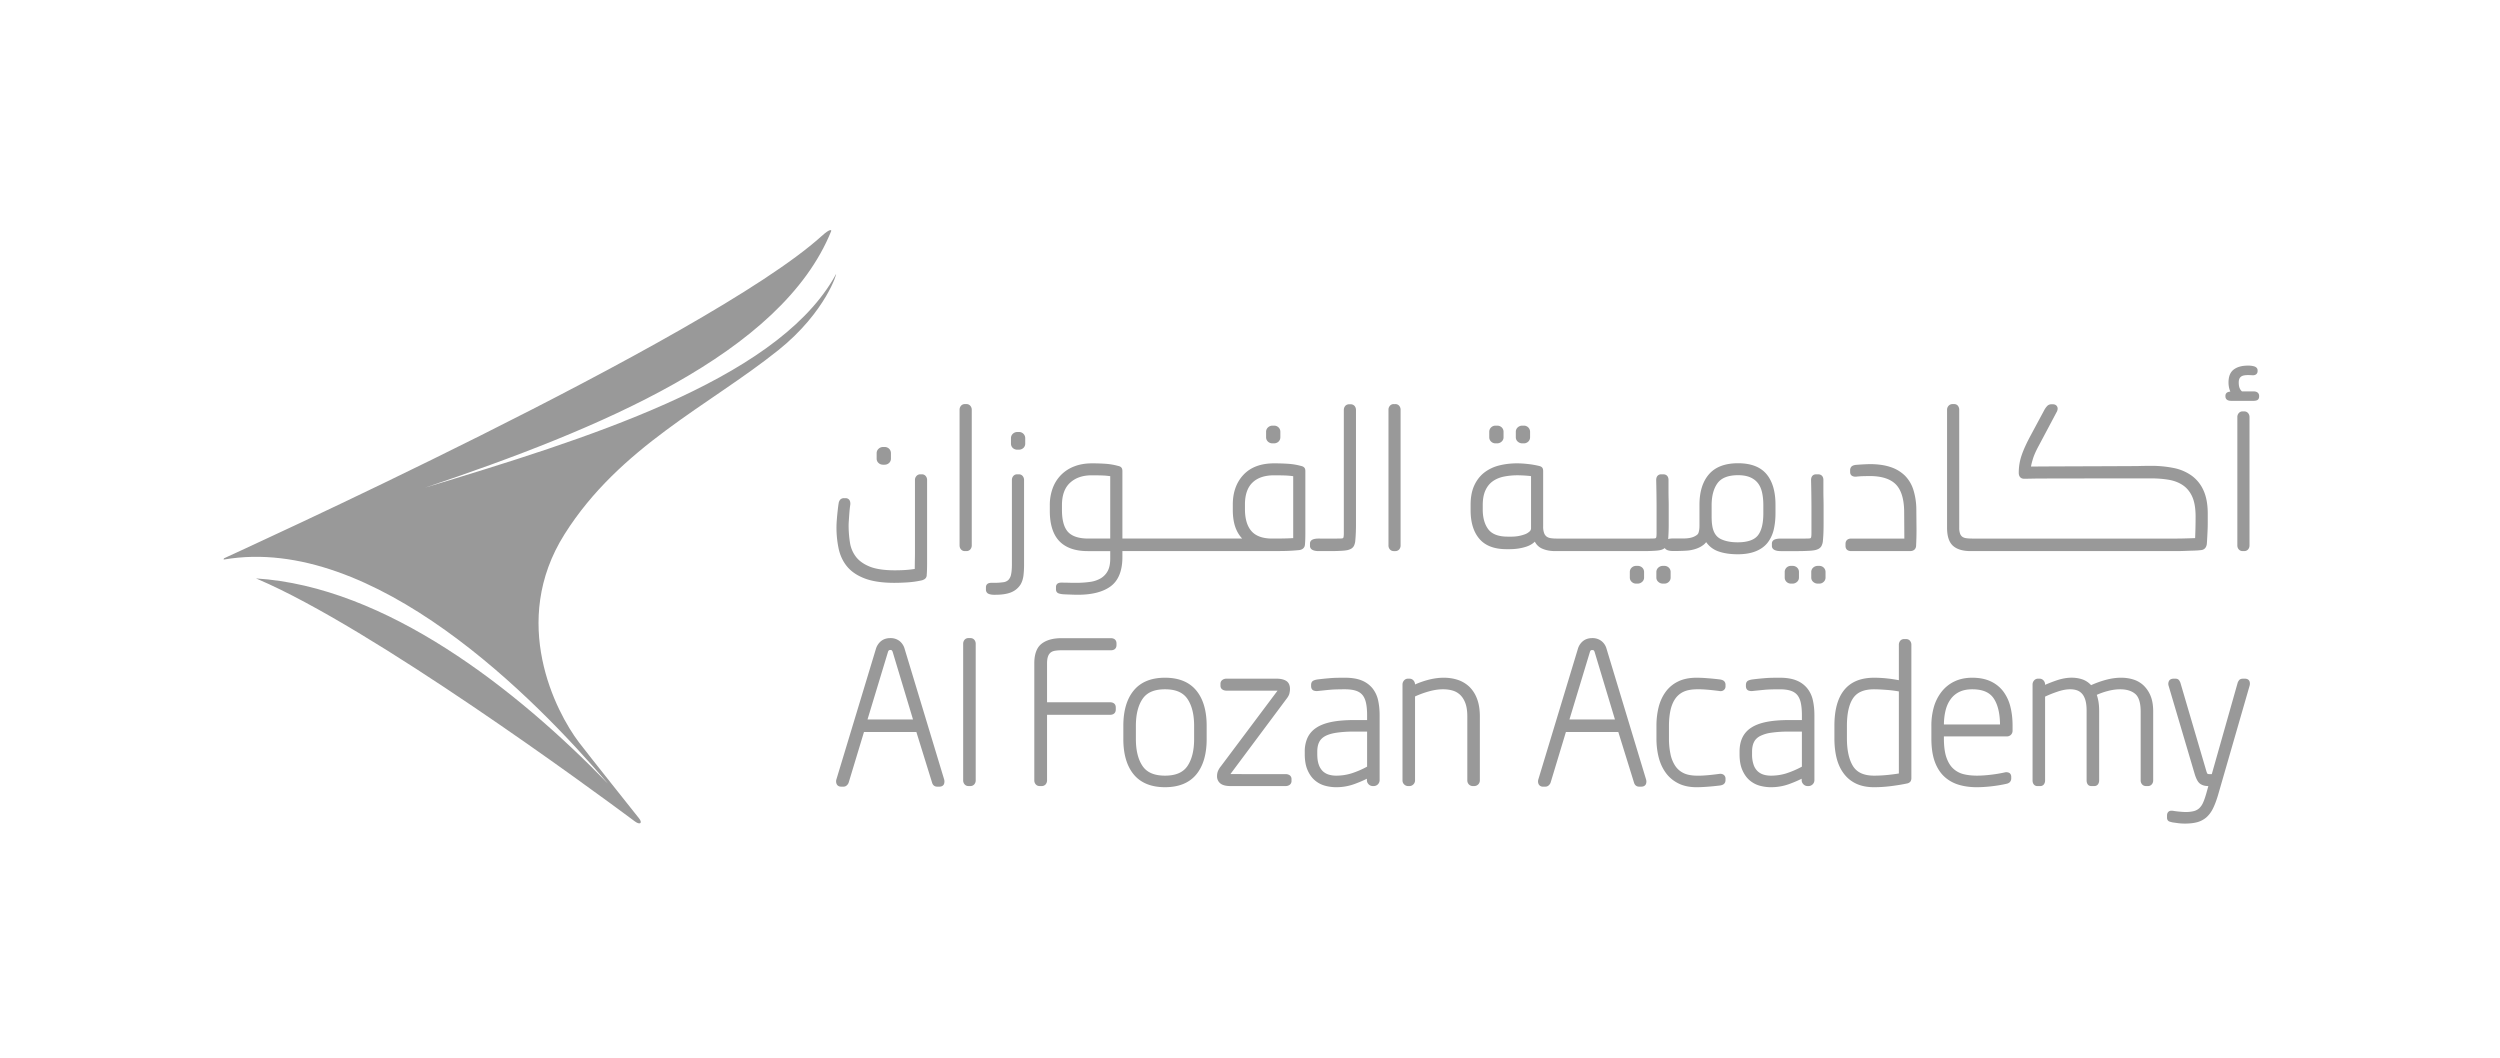 <svg xmlns="http://www.w3.org/2000/svg" xml:space="preserve" style="fill-rule:evenodd;clip-rule:evenodd;stroke-linejoin:round;stroke-miterlimit:2" viewBox="0 0 2600 1100"><path d="M0-26.657c-5.224 4.187-12.006 7.305-16.186 13.933-4.184 6.626-.67 13.439 1.084 15.747.714.941 4.477 5.661 4.562 5.772.271.346.066.51-.326.218-3.365-2.503-19.879-14.64-28.533-18.329-.049-.022-.095-.039-.145-.06 9.836.616 19.698 8.367 26.637 15.527-5.486-6.452-17.713-18.895-29.034-16.96-.108.018-.014-.092-.014-.092.189-.099 36.596-16.597 45.214-24.377.756-.684.742-.402.742-.402-3.762 9.324-17.556 14.991-30.743 19.433 12.125-3.68 26.265-8.03 30.863-15.74l.012-.022c.076-.128.147-.253.217-.381.145-.266-.72 2.823-4.35 5.733" style="fill:#999;fill-rule:nonzero" transform="translate(809.555 730.397) scale(13.741)"/><path d="M0 1.234h-.868a.538.538 0 0 1-.142-.177C-1.079.94-1.113.772-1.113.558c0-.191.048-.327.148-.417.127-.118.36-.155.746-.135.085.005.149.008.189.008.21 0 .345-.124.345-.315v-.057c0-.088-.039-.245-.295-.311a1.675 1.675 0 0 0-.441-.047c-.441 0-.796.096-1.053.284-.274.199-.413.532-.413.99 0 .176.024.342.07.507.02.067.042.129.07.186-.335.021-.373.223-.373.312v.058c0 .078.03.329.43.329H0a.72.72 0 0 0 .259-.039c.05-.02.172-.088.172-.29v-.044c0-.081-.031-.343-.431-.343" style="fill:#999;fill-rule:nonzero" transform="translate(2343.579 390.074) scale(13.741)"/><path d="M0-1.342h-.119a.515.515 0 0 0-.335.125.447.447 0 0 0-.153.35v.409c0 .132.054.247.154.333.097.082.21.125.334.125H0a.464.464 0 0 0 .328-.129.433.433 0 0 0 .146-.329v-.409A.461.461 0 0 0 0-1.342" style="fill:#999;fill-rule:nonzero" transform="translate(1892.04 606.96) scale(13.741)"/><path d="M0 11.126a.374.374 0 0 0 .3-.136.46.46 0 0 0 .103-.294V.43a.449.449 0 0 0-.1-.289A.366.366 0 0 0 0 0h-.118a.368.368 0 0 0-.301.138.446.446 0 0 0-.1.292v10.266c0 .112.033.211.102.293a.37.37 0 0 0 .299.137H0Z" style="fill:#999;fill-rule:nonzero" transform="translate(1005.09 420.259) scale(13.741)"/><path d="M0-1.34h-.117a.498.498 0 0 0-.335.124.451.451 0 0 0-.153.349v.408c0 .13.047.24.143.334A.51.51 0 0 0-.117 0h.102a.51.51 0 0 0 .347-.128.444.444 0 0 0 .142-.331v-.408A.466.466 0 0 0 0-1.34" style="fill:#999;fill-rule:nonzero" transform="translate(1059.722 467.688) scale(13.741)"/><path d="M0 10.573h.114a.38.38 0 0 0 .305-.137.455.455 0 0 0 .099-.293V.43A.454.454 0 0 0 .417.136.373.373 0 0 0 .114 0H0a.369.369 0 0 0-.3.135.446.446 0 0 0-.103.295v9.713c0 .113.034.213.103.293.073.09.176.137.3.137" style="fill:#999;fill-rule:nonzero" transform="translate(2332.37 427.858) scale(13.741)"/><path d="M0-9.117h-.131a.37.37 0 0 0-.302.136.451.451 0 0 0-.101.295v6.363c0 .333-.021.603-.067.802a.805.805 0 0 1-.207.405.676.676 0 0 1-.389.168 4.925 4.925 0 0 1-.711.044h-.189c-.373 0-.403.251-.403.328v.189a.34.34 0 0 0 .094.243c.056.06.146.099.299.127.078.012.143.017.199.017h.101c.492 0 .878-.056 1.178-.171.311-.119.562-.318.746-.601.115-.192.191-.425.225-.696.029-.251.044-.516.044-.812v-6.406a.462.462 0 0 0-.1-.295A.362.362 0 0 0 0-9.117" style="fill:#999;fill-rule:nonzero" transform="translate(1059.722 618.562) scale(13.741)"/><path d="M0-1.342h-.116a.46.46 0 0 0-.473.475v.409c0 .127.049.241.142.33A.484.484 0 0 0-.116 0H0a.498.498 0 0 0 .334-.125.423.423 0 0 0 .155-.333v-.409a.453.453 0 0 0-.145-.349A.492.492 0 0 0 0-1.342" style="fill:#999;fill-rule:nonzero" transform="translate(1864.197 606.96) scale(13.741)"/><path d="M0 4.66v.189c0 .082.031.232.233.316.113.047.254.071.433.071h1.345c.267 0 .533-.008.81-.023.299-.016.497-.05.616-.105a.578.578 0 0 0 .312-.252 1.06 1.06 0 0 0 .105-.325 10.722 10.722 0 0 0 .052-.829c.004-.176.007-.358.007-.541V1.863c0-.203-.003-.397-.007-.578a20.97 20.97 0 0 1-.008-.586v-.844c0-.27-.15-.431-.402-.431h-.144c-.242 0-.387.161-.387.434a94.313 94.313 0 0 1 .029 2.005v2.01c0 .126-.007.225-.019.291-.006.028-.016.066-.042.085-.014.013-.058.029-.126.032a9.126 9.126 0 0 1-.374.007H.666c-.171 0-.314.02-.427.059-.208.079-.239.23-.239.313" style="fill:#999;fill-rule:nonzero" transform="translate(1842.765 501.198) scale(13.741)"/><path d="M0 1.341h.116a.48.48 0 0 0 .331-.128A.444.444 0 0 0 .59.881V.473A.465.465 0 0 0 .116 0H0a.5.5 0 0 0-.334.124.44.44 0 0 0-.155.349v.408c0 .134.054.25.156.337A.51.51 0 0 0 0 1.341" style="fill:#999;fill-rule:nonzero" transform="translate(1583.17 442.667) scale(13.741)"/><path d="M0 11.126h15.496c.239 0 .477-.004.713-.014.233-.009.452-.018.661-.022.226-.007.403-.019.535-.037.255-.013.424-.167.466-.449.01-.107.02-.248.028-.424.008-.123.014-.253.02-.388l.01-.204c.01-.211.014-.421.014-.626v-.669c0-.689-.104-1.273-.311-1.737a2.774 2.774 0 0 0-.895-1.132 3.495 3.495 0 0 0-1.369-.587 8.39 8.39 0 0 0-1.713-.163c-.303 0-.63.004-.981.015-.14.004-1.362.008-2.778.014-1.83.007-4.641.015-5.331.025.023-.141.066-.317.128-.521.085-.301.241-.654.459-1.054L6.525.569a.54.54 0 0 0 .058-.226.327.327 0 0 0-.093-.23C6.426.047 6.332.014 6.21.014h-.087a.437.437 0 0 0-.339.138 1.74 1.74 0 0 0-.176.233l-1.063 1.98c-.319.592-.543 1.083-.686 1.503a4.033 4.033 0 0 0-.219 1.31.62.62 0 0 0 .019.184c.047.183.186.288.382.288.157 0 .44-.005.856-.014.408-.009 7.867-.014 8.742-.014.503 0 .973.038 1.393.113.408.075.764.218 1.06.426.293.208.524.498.684.862.165.373.248.873.248 1.489 0 .525-.011 1.074-.036 1.63-.108.005-.222.01-.345.013l-.548.016c-.181.004-.36.007-.533.007H.116c-.164 0-.317-.01-.453-.029a.658.658 0 0 1-.289-.103.509.509 0 0 1-.172-.231 1.331 1.331 0 0 1-.068-.473V.43A.484.484 0 0 0-.952.146a.347.347 0 0 0-.3-.146h-.117a.39.39 0 0 0-.304.131.438.438 0 0 0-.114.299v8.912c0 .664.15 1.117.454 1.388.296.263.745.396 1.333.396" style="fill:#999;fill-rule:nonzero" transform="translate(2049.495 420.259) scale(13.741)"/><path d="M0 1.341h.102a.503.503 0 0 0 .345-.127A.443.443 0 0 0 .59.881V.473A.45.45 0 0 0 .448.129.47.47 0 0 0 .117 0H0a.497.497 0 0 0-.333.124.44.44 0 0 0-.156.349v.408c0 .13.05.245.144.332A.499.499 0 0 0 0 1.341" style="fill:#999;fill-rule:nonzero" transform="translate(1323.455 442.667) scale(13.741)"/><path d="M0 1.341h.102a.495.495 0 0 0 .347-.129.437.437 0 0 0 .143-.33V.474A.47.47 0 0 0 .449.128.486.486 0 0 0 .118 0H0a.5.5 0 0 0-.331.125.446.446 0 0 0-.158.349v.408c0 .131.05.246.144.329.092.085.209.13.345.13" style="fill:#999;fill-rule:nonzero" transform="translate(918.435 464.865) scale(13.741)"/><path d="M0 10.97c.112.048.251.071.431.071h.919c.263 0 .533-.007.808-.023.3-.015.498-.049.615-.105a.57.57 0 0 0 .315-.254c.045-.085.079-.19.103-.323a11.889 11.889 0 0 0 .05-.746l.002-.08c.006-.158.008-.311.008-.458V.359a.474.474 0 0 0-.1-.295.386.386 0 0 0-.303-.135h-.116a.382.382 0 0 0-.303.137.466.466 0 0 0-.098.293v9.32c0 .127-.007.225-.02.294-.004.026-.016.062-.038.08-.013.011-.047.03-.123.033-.09.005-.215.007-.379.007H.431c-.174 0-.311.019-.427.06-.205.079-.235.229-.235.312v.189c0 .082.03.232.231.316" style="fill:#999;fill-rule:nonzero" transform="translate(1365.549 421.423) scale(13.741)"/><path d="M0 1.341h.117a.498.498 0 0 0 .332-.124.428.428 0 0 0 .157-.336V.473A.455.455 0 0 0 .462.128.488.488 0 0 0 .117 0H0a.474.474 0 0 0-.331.129.459.459 0 0 0-.144.344v.408c0 .13.05.245.146.333A.475.475 0 0 0 0 1.341" style="fill:#999;fill-rule:nonzero" transform="translate(1555.356 442.667) scale(13.741)"/><path d="M0 5.806c.322.378.778.677 1.352.888.567.209 1.304.316 2.194.316.324 0 .66-.012 1.023-.036a7.013 7.013 0 0 0 1.005-.141.723.723 0 0 0 .281-.114.367.367 0 0 0 .146-.312c.01-.101.016-.232.022-.397.004-.162.007-.331.007-.509V-.773a.457.457 0 0 0-.101-.295.362.362 0 0 0-.287-.136h-.13a.38.38 0 0 0-.288.129.428.428 0 0 0-.113.302v5.511c0 .178-.003.374-.009.616-.001.175-.006.376-.006.602a6.673 6.673 0 0 1-.645.077c-.261.019-.55.029-.861.029-.802 0-1.442-.094-1.903-.281-.45-.182-.798-.427-1.033-.73a2.332 2.332 0 0 1-.459-1.066A8.331 8.331 0 0 1 .09 2.647c0-.083.004-.188.014-.317l.028-.415c.01-.144.022-.291.036-.439a8.57 8.57 0 0 1 .051-.408C.228.904.193.784.116.703A.34.34 0 0 0-.14.602h-.113A.389.389 0 0 0-.54.707a.558.558 0 0 0-.128.301c-.02.116-.04.264-.058.436-.02.172-.038.34-.054.507l-.012.155c-.01.111-.018.217-.025.321a7.686 7.686 0 0 0 .158 2.024c.117.52.338.977.659 1.355" style="fill:#999;fill-rule:nonzero" transform="translate(881.329 509.828) scale(13.741)"/><path d="M0 1.342h.117a.46.46 0 0 0 .329-.127.439.439 0 0 0 .145-.331V.475A.455.455 0 0 0 .447.128.473.473 0 0 0 .117 0H0a.505.505 0 0 0-.332.124.443.443 0 0 0-.157.351v.409a.42.42 0 0 0 .155.331.487.487 0 0 0 .334.127" style="fill:#999;fill-rule:nonzero" transform="translate(1729.337 588.516) scale(13.741)"/><path d="M0-2.669a2.651 2.651 0 0 0-.641-1.082 2.781 2.781 0 0 0-1.101-.656c-.436-.146-.964-.219-1.57-.219a18.436 18.436 0 0 0-1.075.06c-.155.026-.257.072-.316.142a.415.415 0 0 0-.087.278v.12c0 .19.108.272.172.302a.543.543 0 0 0 .303.045c.162-.018.337-.031.525-.036.191-.004.353-.008.478-.008.886 0 1.544.205 1.959.61.415.406.634 1.088.652 2.026l.014 2.096H-4.71c-.27 0-.43.15-.43.401v.16c0 .243.16.387.43.387h4.455c.288 0 .459-.166.459-.434A24.51 24.51 0 0 0 .234.361L.22-1.214A5.098 5.098 0 0 0 0-2.669" style="fill:#999;fill-rule:nonzero" transform="translate(1989.958 546.25) scale(13.741)"/><path d="M0 4.575c-.32-.159-.521-.448-.616-.883a3.376 3.376 0 0 1-.057-.421 7.42 7.42 0 0 1-.013-.491v-.753c0-.715.155-1.284.456-1.688.295-.393.813-.592 1.543-.592.363 0 .673.054.924.162.241.104.434.252.579.439.147.188.252.424.314.699.066.286.098.616.098.98v.607c0 .781-.144 1.35-.43 1.691-.279.333-.789.502-1.515.502-.516 0-.947-.085-1.283-.252m-14.354-.812a.32.32 0 0 1-.107.24 1.043 1.043 0 0 1-.336.209 2.885 2.885 0 0 1-1.006.186h-.318c-.686 0-1.174-.182-1.453-.538-.288-.372-.435-.881-.435-1.514v-.335c0-.441.067-.812.199-1.105.129-.287.312-.518.54-.685.233-.171.513-.291.83-.361a5.22 5.22 0 0 1 1.075-.105c.151 0 .343.008.574.022.163.01.311.024.437.043v3.943ZM3.523 4.89c.221-.27.384-.601.483-.985.092-.377.141-.803.141-1.268v-.655c0-.995-.227-1.773-.676-2.311-.456-.55-1.18-.828-2.158-.828-.983 0-1.726.282-2.204.839-.474.549-.715 1.323-.715 2.3V3.57c0 .098-.004.183-.014.259-.008.069-.02.139-.042.217a.356.356 0 0 1-.142.227c-.097.07-.2.125-.307.162a1.619 1.619 0 0 1-.349.08 2.55 2.55 0 0 1-.287.021h-.867c-.143 0-.258.017-.36.045l.01-.136a15.97 15.97 0 0 0 .03-1.028V2.12c0-.204-.002-.398-.008-.578a26.029 26.029 0 0 1-.007-.587V.111c0-.269-.15-.431-.401-.431h-.145c-.242 0-.386.162-.386.436.008.341.013.65.018.927l.002.155c.004.315.008.622.008.922v2.01c0 .155-.01.246-.018.291-.006.028-.018.065-.038.083-.012.009-.046.029-.132.033a7.492 7.492 0 0 1-.373.007h-7.01c-.167 0-.321-.011-.456-.034a.674.674 0 0 1-.303-.123.572.572 0 0 1-.182-.262 1.376 1.376 0 0 1-.072-.491V-.559c0-.117-.02-.199-.064-.257-.048-.067-.129-.11-.254-.139a6.539 6.539 0 0 0-.831-.143 7.696 7.696 0 0 0-.809-.052c-.494 0-.96.056-1.386.165a3.036 3.036 0 0 0-1.127.545c-.317.252-.57.582-.75.981-.18.4-.269.881-.269 1.433v.438c0 .908.22 1.629.657 2.144.441.526 1.134.791 2.059.791h.234c.45 0 .867-.062 1.242-.183.279-.09.502-.22.668-.386.126.24.306.413.536.518.289.131.621.196.99.196h6.707a14 14 0 0 0 .809-.023c.299-.015.499-.049.616-.105a.722.722 0 0 0 .178-.102c.034.056.09.112.187.153.114.047.256.07.43.07h.221c.191 0 .793-.014 1.009-.046.203-.029.401-.078.586-.147.189-.07.349-.159.491-.27.079-.06.147-.13.207-.209.22.312.508.539.86.676.417.161.93.243 1.523.243.522 0 .973-.072 1.338-.215.377-.146.68-.357.902-.627" style="fill:#999;fill-rule:nonzero" transform="translate(1789.517 497.673) scale(13.741)"/><path d="M0 1.342a.497.497 0 0 0 .335-.126.424.424 0 0 0 .154-.332V.475A.457.457 0 0 0 .345.127.496.496 0 0 0 0 0h-.117a.478.478 0 0 0-.328.128.45.45 0 0 0-.145.347v.409c0 .13.05.244.145.328.09.086.202.13.328.13H0Z" style="fill:#999;fill-rule:nonzero" transform="translate(1703.123 588.516) scale(13.741)"/><path d="M0 1.372a16.41 16.41 0 0 1-.714.027c-.293.005-.587.007-.878.007-.708 0-1.232-.186-1.559-.554-.333-.372-.501-.935-.501-1.671v-.366c0-.724.191-1.277.565-1.642.379-.369.929-.555 1.64-.555.328 0 .613.005.853.014.197.008.397.026.594.053v4.687Zm-13.849.034H-15.5c-.71 0-1.227-.165-1.535-.492-.309-.331-.467-.889-.467-1.66v-.38c0-.749.206-1.318.612-1.691.417-.381.957-.565 1.651-.565.327 0 .607.005.832.014.185.008.372.025.558.052v4.722ZM.919 1.021v-4.718c0-.077-.009-.19-.079-.265-.052-.062-.132-.103-.25-.129a4.911 4.911 0 0 0-.941-.16 15.422 15.422 0 0 0-1.096-.036c-1 0-1.778.291-2.317.865-.536.571-.808 1.326-.808 2.244v.422c0 .584.089 1.081.261 1.473.115.264.264.494.448.689h-9.065v-5.103c0-.115-.023-.2-.064-.251-.059-.09-.171-.125-.255-.143a4.906 4.906 0 0 0-.917-.16 14.52 14.52 0 0 0-1.075-.036c-.49 0-.938.077-1.328.229a2.804 2.804 0 0 0-1.009.654 2.82 2.82 0 0 0-.631 1.008 3.646 3.646 0 0 0-.215 1.276v.438c0 1.017.244 1.785.721 2.283.479.5 1.2.754 2.142.754h1.71v.563c0 .392-.064.709-.191.943a1.424 1.424 0 0 1-.52.549 2.15 2.15 0 0 1-.809.274 7.416 7.416 0 0 1-1.064.072c-.201 0-.389-.002-.564-.008a20.173 20.173 0 0 0-.571-.007c-.285 0-.387.166-.387.324v.185c0 .126.05.199.091.238.054.053.139.086.27.108.043.012.12.021.229.029l.325.014.262.009.115.005c.134.004.257.006.376.006 1.067 0 1.9-.216 2.474-.641.586-.437.885-1.179.885-2.206v-.457h11.073c.381 0 .754-.002 1.123-.008.366-.004.758-.027 1.163-.066.279-.027.447-.186.458-.428.02-.194.03-.465.03-.832" style="fill:#999;fill-rule:nonzero" transform="translate(1344.94 540.788) scale(13.741)"/><path d="M0-11.126h-.117a.364.364 0 0 0-.299.136.441.441 0 0 0-.101.294V-.43a.44.44 0 0 0 .1.293c.073.09.177.137.3.137H0a.378.378 0 0 0 .302-.137A.456.456 0 0 0 .4-.43v-10.266a.452.452 0 0 0-.098-.292.367.367 0 0 0-.302-.138" style="fill:#999;fill-rule:nonzero" transform="translate(1451.12 573.147) scale(13.741)"/><path d="M0-7.775a19.62 19.62 0 0 0-.948-.095 10.392 10.392 0 0 0-.834-.038c-.544 0-1.015.096-1.4.286a2.514 2.514 0 0 0-.945.79c-.24.332-.418.721-.528 1.158a5.776 5.776 0 0 0-.163 1.401v.977c0 .486.055.953.163 1.391.111.444.288.837.528 1.172.239.339.556.611.942.809.388.202.86.303 1.403.303.213 0 .478-.011.834-.037.319-.024.634-.056.957-.096C.154.22.249.176.302.118.374.052.409-.043.409-.167v-.104a.346.346 0 0 0-.155-.3.458.458 0 0 0-.324-.057c-1.241.162-2.125.22-2.699-.064a1.565 1.565 0 0 1-.632-.552 2.49 2.49 0 0 1-.355-.886 5.54 5.54 0 0 1-.115-1.166v-.977c0-.425.039-.817.113-1.163.073-.335.191-.627.355-.87a1.57 1.57 0 0 1 .63-.537c.582-.274 1.48-.215 2.69-.063.13.029.244.013.338-.051a.346.346 0 0 0 .154-.302v-.101a.382.382 0 0 0-.101-.283C.246-7.707.148-7.75 0-7.775m-11.403 3.027 1.544-5.095a.287.287 0 0 1 .065-.129c.023-.025.079-.03.12-.03.058 0 .098.011.114.03a.361.361 0 0 1 .073.151l1.528 5.073h-3.444Zm2.808-5.35a1.106 1.106 0 0 0-.396-.595 1.102 1.102 0 0 0-.683-.214c-.279 0-.514.076-.699.222a1.174 1.174 0 0 0-.394.601l-2.987 9.861a.504.504 0 0 0 .02.375.354.354 0 0 0 .332.184h.188a.357.357 0 0 0 .243-.098.528.528 0 0 0 .14-.202l1.16-3.837h3.966L-6.514.037c.079.259.273.299.378.299h.174c.225 0 .313-.121.347-.194a.534.534 0 0 0 .006-.368l-2.986-9.872Zm-10.394 2.865a2.348 2.348 0 0 0-.873-.515c-.68-.221-1.45-.207-2.25.005-.336.09-.664.205-.978.345a.465.465 0 0 0-.109-.294.393.393 0 0 0-.307-.144h-.118a.383.383 0 0 0-.306.144.462.462 0 0 0-.109.303v7.251c0 .121.043.224.126.305a.418.418 0 0 0 .303.125h.089a.416.416 0 0 0 .302-.124.413.413 0 0 0 .129-.306v-6.353a7.227 7.227 0 0 1 1.04-.38c.638-.183 1.292-.222 1.826-.059.216.066.4.176.565.335.161.159.291.37.384.626.095.263.142.598.142.996v4.835c0 .118.04.22.113.299a.405.405 0 0 0 .304.131h.102a.426.426 0 0 0 .43-.43v-4.835c0-.521-.072-.973-.215-1.343a2.442 2.442 0 0 0-.59-.917M6.19-1.178a6.815 6.815 0 0 1-1.193.513c-.366.112-.75.169-1.145.169-.209 0-.397-.026-.572-.081a1.15 1.15 0 0 1-.443-.257 1.214 1.214 0 0 1-.302-.487 2.36 2.36 0 0 1-.116-.799v-.189c0-.285.046-.527.14-.718.086-.183.233-.336.436-.451a2.63 2.63 0 0 1 .86-.265 8.88 8.88 0 0 1 1.367-.087h.968v2.652ZM6.6-7.1a1.997 1.997 0 0 0-.817-.599c-.333-.139-.76-.209-1.274-.209-.244 0-.461.002-.654.007a8.068 8.068 0 0 0-.531.031 19.902 19.902 0 0 0-.91.096c-.121.021-.216.05-.291.086-.064.033-.17.117-.17.328v.086c0 .238.135.317.212.343a.7.7 0 0 0 .294.029c.16-.018.307-.033.479-.05.144-.016.294-.03.449-.044a7.08 7.08 0 0 1 .493-.027c.178-.006.388-.009.629-.009.339 0 .612.036.833.108.209.069.373.176.499.324.121.149.211.348.265.589.055.255.084.569.084.937v.37h-.968c-.666 0-1.24.048-1.711.141-.482.097-.875.247-1.169.445a1.816 1.816 0 0 0-.667.764c-.136.295-.203.647-.203 1.045v.189c0 .479.07.882.21 1.198.139.322.324.583.55.777.227.193.486.332.773.411.282.075.568.113.847.113.466 0 .924-.077 1.364-.235.339-.122.66-.259.957-.408v.111c0 .118.045.223.136.314a.436.436 0 0 0 .309.131h.075a.441.441 0 0 0 .314-.134.435.435 0 0 0 .13-.311v-4.921c0-.4-.038-.773-.113-1.11A2.172 2.172 0 0 0 6.6-7.1m33.474-.519c-.029-.081-.11-.217-.358-.217h-.13c-.147 0-.251.041-.313.123a.821.821 0 0 0-.099.179l-1.96 6.921h-.22a.244.244 0 0 1-.103-.025c-.001-.002-.037-.03-.084-.183l-1.972-6.715a1.01 1.01 0 0 0-.087-.165c-.04-.062-.123-.135-.289-.135h-.129c-.242 0-.331.121-.363.188a.484.484 0 0 0-.019.36l1.967 6.654c.117.388.252.633.411.748.158.118.368.178.624.178h.002l-.135.489c-.086.312-.174.57-.262.764a1.301 1.301 0 0 1-.296.43 1 1 0 0 1-.406.213 2.489 2.489 0 0 1-.62.067c-.116 0-.269-.009-.471-.029a5.122 5.122 0 0 1-.45-.056c-.178-.029-.285-.009-.358.05-.085.064-.129.166-.129.307v.16c0 .19.112.263.186.291.057.02.133.042.239.065l.431.059c.159.02.319.03.492.03.361 0 .66-.034.914-.1a1.79 1.79 0 0 0 .701-.358c.198-.171.372-.398.511-.677.134-.267.261-.605.381-1.001l2.387-8.27a.575.575 0 0 0 .007-.345M16.938-4.371c.005-.387.047-.745.127-1.062.079-.328.211-.617.389-.857a1.74 1.74 0 0 1 .656-.547c.263-.129.592-.195.973-.195.78 0 1.309.224 1.621.685.311.462.473 1.127.481 1.976h-4.247Zm4.474-2.526a2.538 2.538 0 0 0-.961-.749c-.383-.174-.844-.262-1.368-.262-.503 0-.955.094-1.339.278a2.72 2.72 0 0 0-.971.771 3.38 3.38 0 0 0-.59 1.151 5.088 5.088 0 0 0-.193 1.435v.96c0 .703.088 1.299.263 1.774.179.478.431.863.748 1.145.314.28.686.482 1.103.6.405.116.847.173 1.314.173.33 0 .7-.022 1.095-.066C20.9.27 21.279.208 21.63.13c.143-.026.243-.074.305-.145a.405.405 0 0 0 .099-.284V-.4c0-.232-.139-.306-.193-.324a.503.503 0 0 0-.301-.017c-.353.078-.72.139-1.091.18-.784.092-1.462.093-2.02-.048a1.754 1.754 0 0 1-.771-.409c-.222-.198-.398-.482-.527-.846-.128-.367-.193-.854-.193-1.449v-.152h4.766a.44.44 0 0 0 .31-.126.432.432 0 0 0 .121-.304v-.392c0-.523-.058-1.012-.172-1.453a3.194 3.194 0 0 0-.551-1.157M13.529-.661c-.226.039-.493.074-.81.108-.357.037-.715.057-1.061.057-.766 0-1.284-.232-1.59-.706-.311-.495-.47-1.205-.47-2.111v-.96c0-.936.161-1.641.476-2.098.307-.444.823-.661 1.584-.661.142 0 .3.005.47.014.176.011.355.022.535.036a9.392 9.392 0 0 1 .866.111v6.21Zm.546-10.172h-.146a.37.37 0 0 0-.302.136.468.468 0 0 0-.098.293v2.683a13.23 13.23 0 0 0-.302-.053 8.677 8.677 0 0 0-.547-.075 9.359 9.359 0 0 0-1.022-.059c-1.996 0-3.007 1.222-3.007 3.635v.96c0 .539.055 1.034.163 1.472.112.45.291.846.537 1.174.249.338.567.6.947.777.381.18.837.269 1.36.269.412 0 .856-.029 1.314-.088.443-.057.835-.122 1.165-.193a.431.431 0 0 0 .269-.149.48.48 0 0 0 .07-.278v-10.075a.452.452 0 0 0-.1-.293.365.365 0 0 0-.301-.136m17.987 3.52a2.008 2.008 0 0 0-.773-.456c-.666-.211-1.398-.169-2.135.033a7.544 7.544 0 0 0-1.077.391 1.604 1.604 0 0 0-.618-.423c-.64-.23-1.343-.165-2.026.073-.307.105-.587.215-.837.326v-.02a.454.454 0 0 0-.108-.302.392.392 0 0 0-.309-.145h-.116a.385.385 0 0 0-.305.142.457.457 0 0 0-.11.305v7.251c0 .112.025.204.074.277a.33.33 0 0 0 .298.153h.203a.335.335 0 0 0 .298-.152.505.505 0 0 0 .075-.278v-6.34c.298-.141.618-.268.953-.38.532-.181 1.055-.238 1.463-.096.141.05.264.132.375.25.108.118.195.282.258.487.062.212.094.483.094.807v5.272c0 .104.021.194.063.268.032.06.114.162.295.162h.218c.162 0 .251-.08.3-.154a.515.515 0 0 0 .073-.276V-5.41c0-.269-.02-.518-.061-.742a3.164 3.164 0 0 0-.119-.459c.255-.115.529-.212.816-.287.328-.089.65-.134.957-.134.492 0 .88.122 1.151.36.264.236.398.68.398 1.321v5.213c0 .113.035.212.1.293.074.09.178.137.302.137h.146a.37.37 0 0 0 .3-.137c.067-.08.1-.179.1-.293v-5.213c0-.466-.063-.848-.191-1.166a2.312 2.312 0 0 0-.525-.796M-32.605-.544a.574.574 0 0 0-.279-.069l-4.174-.001.016-.03 4.22-5.66c.12-.151.198-.294.227-.427.028-.13.04-.232.04-.324 0-.375-.169-.549-.312-.629-.178-.101-.411-.152-.687-.152h-3.815a.513.513 0 0 0-.287.084.355.355 0 0 0-.159.305v.145c0 .133.059.24.163.297.081.05.174.075.283.075h3.829l.044.001a.278.278 0 0 1-.022.029l-4.264 5.692a1.459 1.459 0 0 0-.234.392c-.039.11-.059.23-.059.358a.68.68 0 0 0 .26.558c.168.13.418.192.767.192h4.164a.516.516 0 0 0 .291-.084.348.348 0 0 0 .154-.303v-.144a.343.343 0 0 0-.166-.305M-46.12-10.901h-3.736c-.63 0-1.131.14-1.49.415-.372.284-.56.786-.56 1.492v8.851a.45.45 0 0 0 .102.297c.074.09.176.137.301.137h.159a.377.377 0 0 0 .302-.136.46.46 0 0 0 .101-.298v-4.958h4.767c.277 0 .435-.148.435-.404v-.158c0-.242-.162-.387-.435-.387h-4.767v-2.944c0-.226.026-.406.078-.537a.653.653 0 0 1 .195-.285.713.713 0 0 1 .32-.131c.147-.025.313-.038.492-.038h3.736c.392 0 .435-.271.435-.387v-.127c0-.256-.158-.402-.435-.402m6.31 7.646c0 .858-.172 1.544-.511 2.04-.333.483-.886.719-1.693.719-.806 0-1.36-.236-1.693-.719-.339-.494-.511-1.18-.511-2.04v-1.018c0-.861.172-1.547.511-2.04.331-.483.887-.719 1.693-.719.808 0 1.36.236 1.693.719.339.496.511 1.181.511 2.04v1.018Zm-2.204-4.653c-1.041 0-1.839.325-2.367.968-.521.63-.786 1.527-.786 2.667v1.018c0 1.138.265 2.037.786 2.668.528.641 1.326.966 2.367.966 1.044 0 1.84-.325 2.368-.966.522-.633.785-1.531.785-2.668v-1.018c0-1.139-.263-2.036-.785-2.667-.528-.643-1.325-.968-2.368-.968m-14.73-2.999h-.144a.373.373 0 0 0-.303.136.46.46 0 0 0-.099.294V-.141a.45.45 0 0 0 .099.292c.074.091.178.14.303.14h.144a.382.382 0 0 0 .301-.136.445.445 0 0 0 .102-.296v-10.336a.458.458 0 0 0-.102-.297.374.374 0 0 0-.301-.133m30.026 9.729a6.697 6.697 0 0 1-1.196.513 3.881 3.881 0 0 1-1.141.169c-.207 0-.4-.027-.572-.081a1.136 1.136 0 0 1-.443-.256 1.251 1.251 0 0 1-.303-.489c-.077-.207-.116-.474-.116-.798v-.189c0-.287.046-.528.14-.718.088-.183.233-.335.437-.451.217-.121.506-.211.861-.265a8.815 8.815 0 0 1 1.365-.087h.968v2.652Zm.413-5.922a2.023 2.023 0 0 0-.818-.6c-.334-.138-.763-.208-1.275-.208-.246 0-.463.002-.655.007a7.979 7.979 0 0 0-.532.031 20.513 20.513 0 0 0-.909.096c-.122.021-.216.05-.289.086-.064.032-.173.117-.173.328v.086c0 .237.134.317.212.343.094.031.198.04.293.029.16-.018.306-.032.441-.046l.038-.004c.146-.016.297-.03.451-.044.151-.014.316-.023.494-.027.178-.006.387-.009.629-.009.334 0 .614.037.832.108.21.069.373.176.498.325.123.148.211.346.265.588.057.255.085.57.085.937v.37h-.968c-.665 0-1.241.048-1.714.141-.478.097-.872.247-1.166.445a1.825 1.825 0 0 0-.666.764 2.495 2.495 0 0 0-.204 1.045v.189c0 .475.07.879.21 1.198.139.324.325.585.55.777.224.193.485.331.772.41.281.076.566.114.849.114.465 0 .924-.077 1.363-.235.341-.123.662-.259.959-.408v.111c0 .116.044.221.133.314a.442.442 0 0 0 .313.131h.072a.444.444 0 0 0 .316-.134.444.444 0 0 0 .129-.311v-4.921c0-.4-.038-.773-.112-1.112a2.226 2.226 0 0 0-.423-.914M-64.53-4.748l1.543-5.092a.306.306 0 0 1 .07-.134c.025-.03.178-.061.232.003a.375.375 0 0 1 .072.15l1.527 5.073h-3.444Zm2.808-5.352a1.143 1.143 0 0 0-.395-.594 1.11 1.11 0 0 0-.683-.213c-.278 0-.513.076-.699.222a1.206 1.206 0 0 0-.397.601l-2.985 9.861a.505.505 0 0 0 .021.373c.036.07.124.186.332.186h.191c.086 0 .17-.034.237-.095a.51.51 0 0 0 .142-.205l1.161-3.837h3.965l1.19 3.835c.057.195.192.302.38.302h.175c.226 0 .313-.122.347-.197a.582.582 0 0 0 .006-.365l-2.988-9.874Z" style="fill:#999;fill-rule:nonzero" transform="translate(1788.915 813.496) scale(13.741)"/></svg>